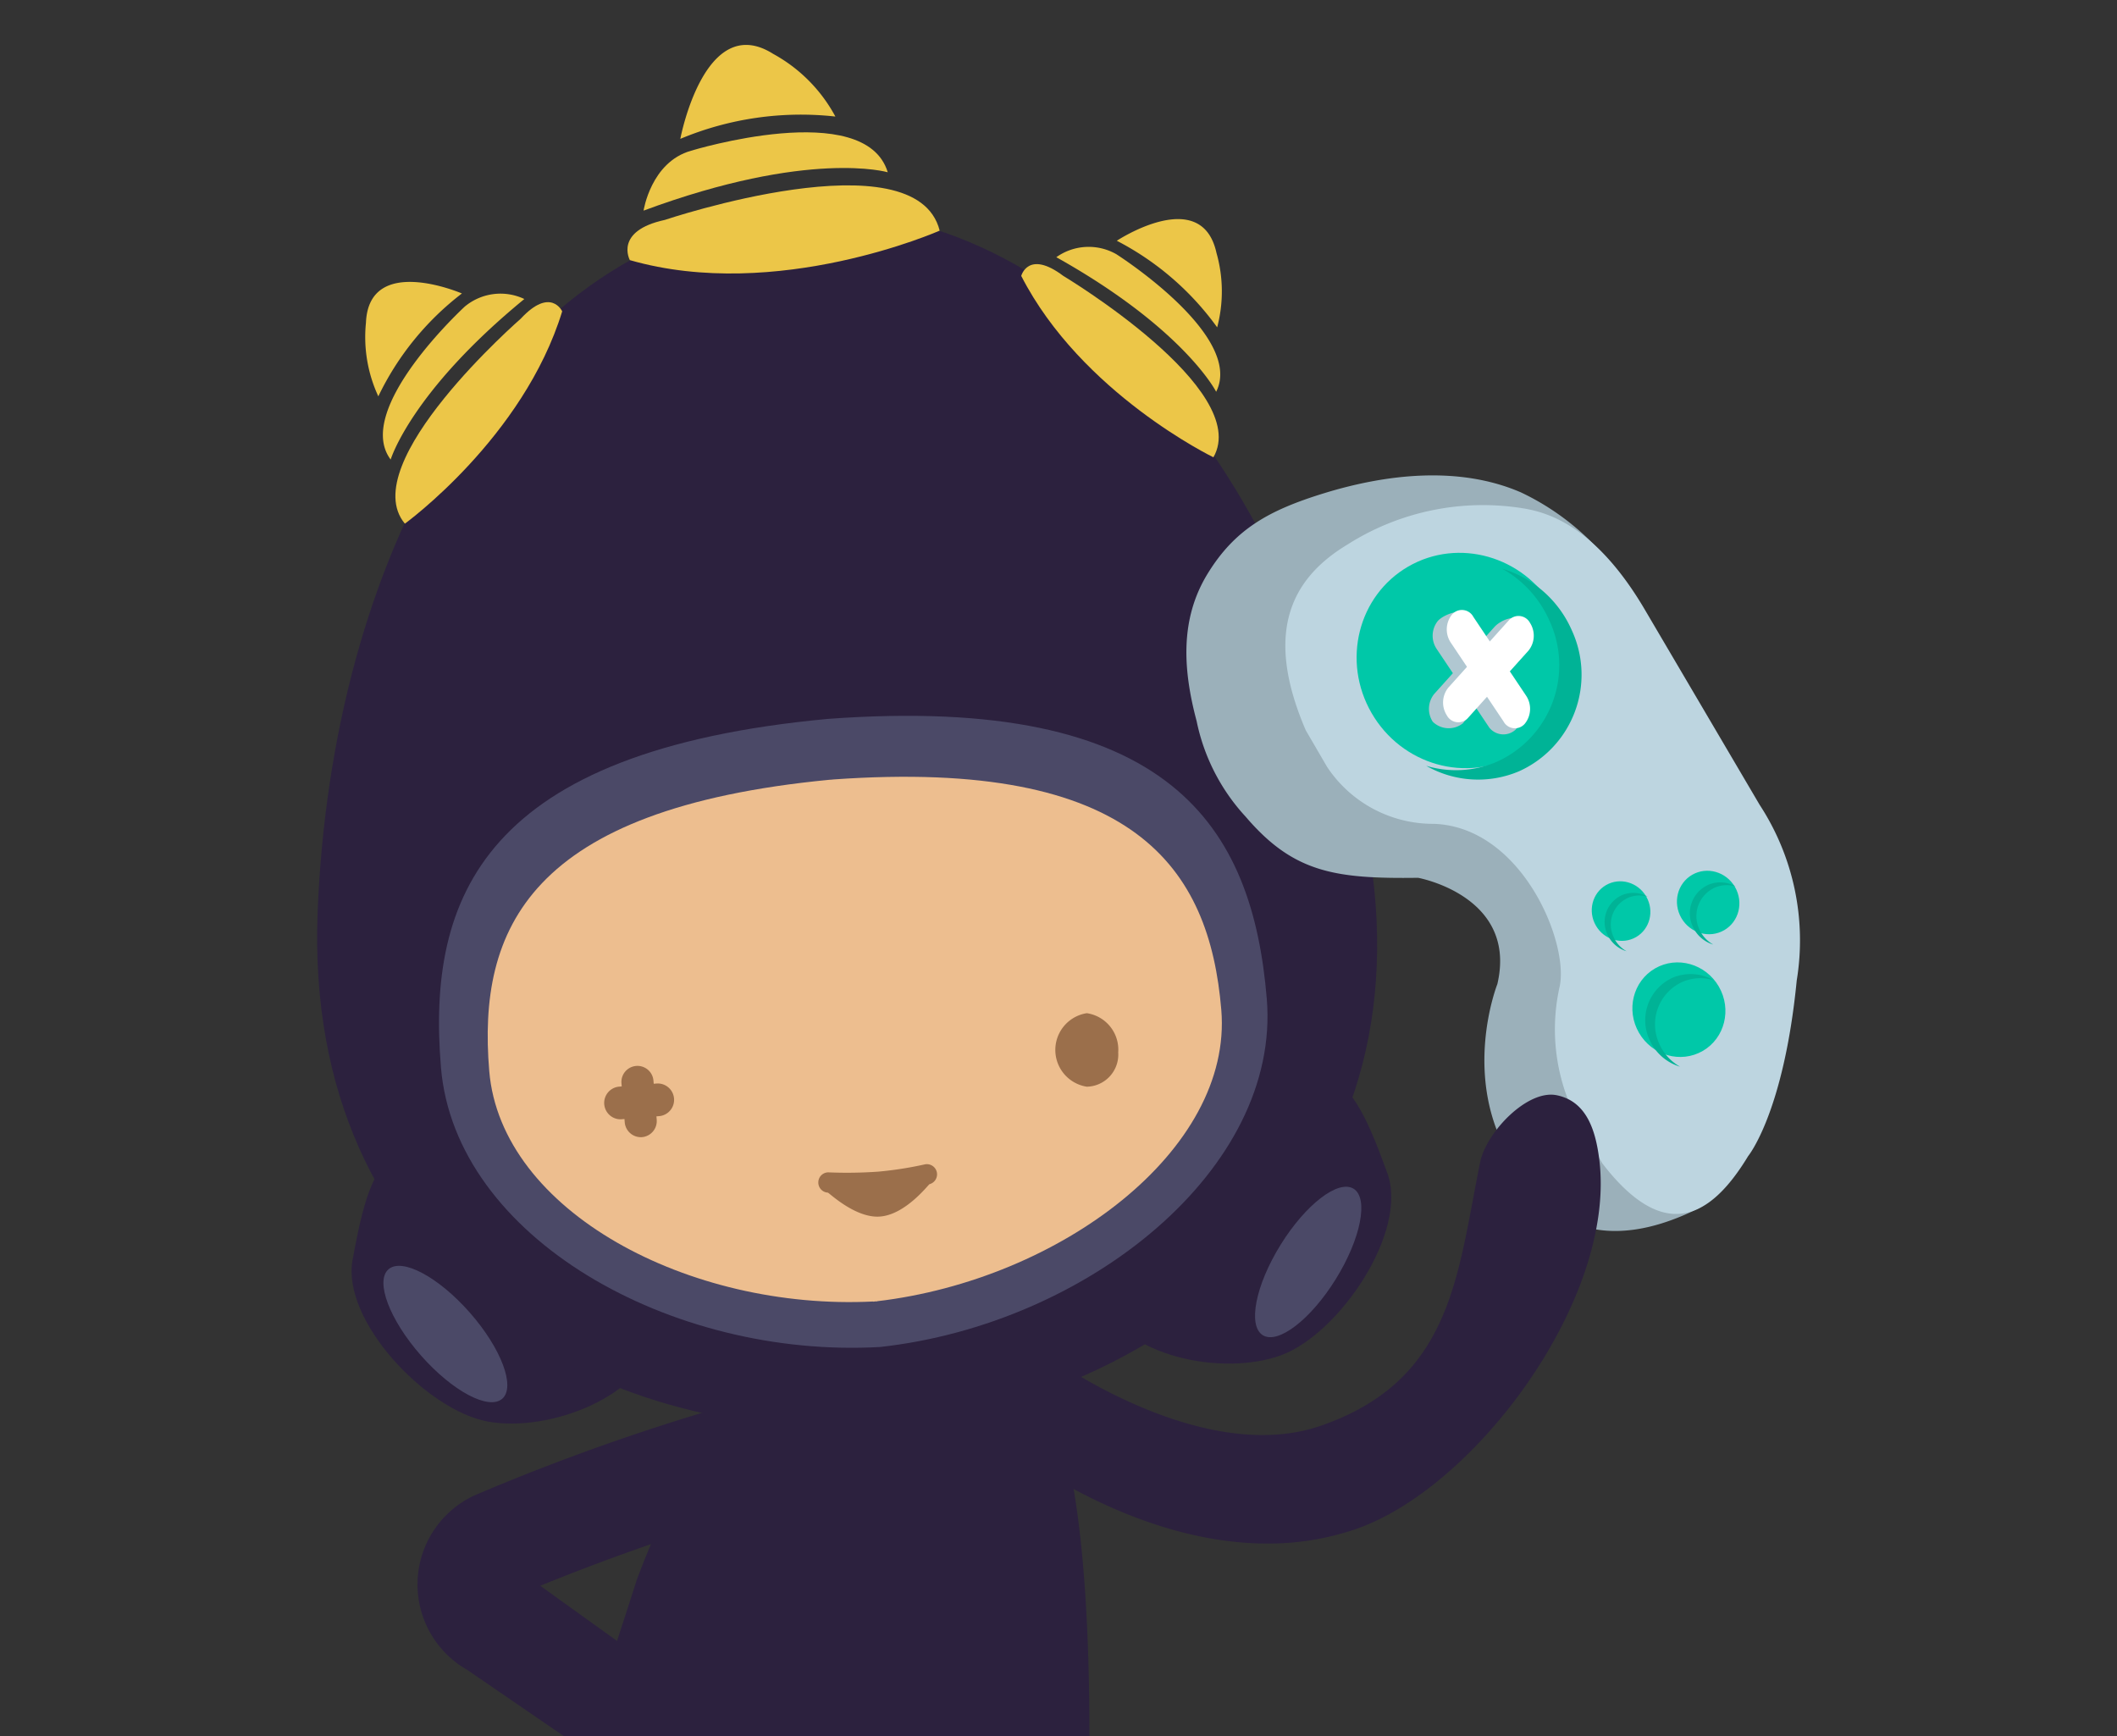 <svg xmlns="http://www.w3.org/2000/svg" width="100" height="82">
    <rect width="100%" height="100%" fill="#333333" stroke="none"/>
    <defs>
        <style>
            .cls-1{fill:#2c213e}.cls-2{fill:#4b4967}.cls-4{fill:#9b6f4b}.cls-5{fill:#ecc648}.cls-8{fill:#00c8a8}.cls-9{fill:#00b396}.cls-10{fill:#b0c7d1}.cls-11{fill:#fff}
        </style>
    </defs>
    <g id="image_sharing" transform="translate(-1170.739 -1083.5)">
        <g id="Group_148" data-name="Group 148">
            <path id="Path_324" data-name="Path 324" class="cls-1" d="M1222.2 1165.5c0-20.614-4.537-17.592-4.537-17.592l1.722 1.067-2.773-.5-4.619-.839-3.359-.6s-4.273 1.628-7.8 11.04c-.251.818-1.382 4.224-2.384 7.425z"/>
            <g id="Group_133" data-name="Group 133">
                <g id="Group_131" data-name="Group 131">
                    <path id="Path_325" data-name="Path 325" class="cls-1" d="M1201.734 1146.58c-.539 2.883-5.08 4.6-7.963 4.065s-6.915-4.761-6.376-7.644 1.127-5.942 4.011-5.4 10.866 6.099 10.328 8.979z"/>
                    <ellipse id="Ellipse_18" data-name="Ellipse 18" class="cls-2" cx="1.535" cy="4.07" rx="1.535" ry="4.07" transform="rotate(-41.344 2110.586 -1001.981)"/>
                </g>
                <g id="Group_132" data-name="Group 132">
                    <path id="Path_326" data-name="Path 326" class="cls-1" d="M1222.726 1144.827c1.009 2.753 5.773 3.7 8.526 2.688s6.029-5.842 5.02-8.6-2.1-5.673-4.851-4.664-9.705 7.822-8.695 10.576z"/>
                    <ellipse id="Ellipse_19" data-name="Ellipse 19" class="cls-2" cx="4.07" cy="1.535" rx="4.07" ry="1.535" transform="rotate(-58.205 1643.698 -531.121)"/>
                </g>
            </g>
            <path id="Path_327" data-name="Path 327" class="cls-1" d="M1235.182 1122.461c-3.383-16.208-13.493-29.675-27.009-29v-.015l-.3.033-.306.018v.014c-13.441 1.578-21.177 16.536-21.824 33.08-.669 17.085 12.908 25.06 26.62 24.35v.014l.3-.032.306-.019v-.014c13.64-1.576 25.706-11.69 22.213-28.429z"/>
            <g id="Group_134" data-name="Group 134">
                <path id="Path_328" data-name="Path 328" class="cls-2" d="M1209.834 1117.458c-16.219 1.516-18.941 8.37-18.265 16.467.671 8.031 10.871 13.762 20.743 13.2 9.827-1.084 18.936-8.427 18.265-16.458-.677-8.097-4.498-14.405-20.743-13.209z"/>
            </g>
            <path id="Path_329" data-name="Path 329" d="M1228.429 1131.2c-.56-6.7-4.075-11.893-18.32-10.883l-.091.01-.091.005c-14.213 1.367-16.638 7.057-16.078 13.757.553 6.628 9.445 11.324 18.137 10.887v.008c.031 0 .061-.008.091-.012h.091v-.008c8.646-1.016 16.814-7.137 16.261-13.764z" style="fill:#edbe8f"/>
            <g id="Group_135" data-name="Group 135">
                <path id="Path_330" data-name="Path 330" class="cls-4" d="M1201.068 1137.213a.765.765 0 0 1-.819-.707l-.154-1.837a.758.758 0 1 1 1.511-.127l.153 1.838a.765.765 0 0 1-.691.833z"/>
                <path id="Path_331" data-name="Path 331" class="cls-4" d="m1201.893 1136.219-1.8.15a.773.773 0 0 1-.128-1.54l1.8-.15a.773.773 0 0 1 .129 1.54z"/>
            </g>
            <path id="Path_332" data-name="Path 332" class="cls-4" d="M1212.32 1140.963c-1.162.1-2.423-1.126-2.476-1.129a.478.478 0 0 1-.45-.5.473.473 0 0 1 .492-.457 20.965 20.965 0 0 0 2.335-.034 17.292 17.292 0 0 0 2.21-.345.481.481 0 0 1 .215.937c-.046.008-1.115 1.427-2.326 1.528z"/>
            <g id="Group_137" data-name="Group 137">
                <g id="Group_136" data-name="Group 136">
                    <path id="Path_333" data-name="Path 333" class="cls-5" d="M1189.864 1108.235s5.607-4.064 7.431-10.029c0 0-.542-1.176-1.958.348 0 0-7.849 6.836-5.473 9.681z"/>
                    <path id="Path_334" data-name="Path 334" class="cls-5" d="M1189.193 1105.207s.952-3.188 6.314-7.583a2.633 2.633 0 0 0-2.813.357s-5.285 4.85-3.501 7.226z"/>
                    <path id="Path_335" data-name="Path 335" class="cls-5" d="M1188.61 1102.221a13.464 13.464 0 0 1 3.948-4.859s-4.4-1.9-4.533 1.387a6.651 6.651 0 0 0 .585 3.472z"/>
                </g>
            </g>
            <g id="Group_139" data-name="Group 139">
                <g id="Group_138" data-name="Group 138">
                    <path id="Path_336" data-name="Path 336" class="cls-5" d="M1228.057 1105.1s-6.234-3.015-9.078-8.567c0 0 .326-1.253 1.988 0 0 .001 8.933 5.352 7.09 8.567z"/>
                    <path id="Path_337" data-name="Path 337" class="cls-5" d="M1228.186 1102.005s-1.5-2.972-7.55-6.356a2.636 2.636 0 0 1 2.833-.143s6.055 3.846 4.717 6.499z"/>
                    <path id="Path_338" data-name="Path 338" class="cls-5" d="M1228.234 1098.962a13.465 13.465 0 0 0-4.741-4.09s4-2.644 4.707.57a6.646 6.646 0 0 1 .034 3.52z"/>
                </g>
            </g>
            <g id="Group_141" data-name="Group 141">
                <g id="Group_140" data-name="Group 140">
                    <path id="Path_339" data-name="Path 339" class="cls-5" d="M1215.126 1094.394s-7.68 3.394-14.634 1.393c0 0-.763-1.377 1.654-1.9 0-.001 11.854-3.987 12.98.507z"/>
                    <path id="Path_340" data-name="Path 340" class="cls-5" d="M1212.673 1091.637s-3.7-1.094-11.534 1.812c0 0 .347-2.293 2.24-2.828 0 0 8.221-2.521 9.294 1.016z"/>
                    <path id="Path_341" data-name="Path 341" class="cls-5" d="M1210.2 1089.005a14.767 14.767 0 0 0-7.325 1.054s1.142-6.066 4.388-4.013a7.33 7.33 0 0 1 2.937 2.959z"/>
                </g>
            </g>
            <path id="Path_342" data-name="Path 342" class="cls-4" d="M1223.56 1133.21a1.518 1.518 0 0 1-1.485 1.62 1.757 1.757 0 0 1 0-3.472 1.742 1.742 0 0 1 1.485 1.852z"/>
            <path id="Path_343" data-name="Path 343" class="cls-1" d="M1210.079 1151.2a2.577 2.577 0 0 0-3.15-1.831 104.788 104.788 0 0 0-13.769 4.763 4.636 4.636 0 0 0-.351 8.244l4.562 3.127h6.932c.058-1.11-1.457-2.525-2.463-3.091l-5.582-4.008a105.437 105.437 0 0 1 11.99-4.054 2.577 2.577 0 0 0 1.831-3.15z"/>
            <g id="Group_147" data-name="Group 147">
                <g id="Group_142" data-name="Group 142">
                    <path id="Path_344" data-name="Path 344" d="M1246.6 1109.852a11.92 11.92 0 0 0-4.017-3.094c-2.918-1.264-6.351-.869-9.317.045-2.591.8-4.187 1.688-5.479 3.789-1.332 2.167-1.162 4.572-.523 6.97a9.44 9.44 0 0 0 2.315 4.514c2.26 2.644 4.216 2.94 8.146 2.887 0 0 4.716.857 3.744 5.021 0 0-1.75 4.406.668 8.293 0 0 2.066 5.608 8.729 2.352s-3.251-29.624-4.266-30.777z" style="fill:#9bb0ba"/>
                    <path id="Path_345" data-name="Path 345" d="M1253.316 1138.108s1.681-2.039 2.294-8.292a11.709 11.709 0 0 0-1.751-8.3l-5.383-9.15c-2.456-4.217-4.837-4.7-5.863-4.867a11.93 11.93 0 0 0-8.216 1.717c-2.625 1.58-3.989 4.108-1.977 8.781l1 1.717a6.008 6.008 0 0 0 5.048 2.7c4.18.143 6.434 5.691 5.931 7.745a9.205 9.205 0 0 0 1.03 6.578l1 1.717c2.898 3.762 5.08 2.639 6.887-.346z" style="fill:#bdd5e0"/>
                </g>
                <ellipse id="Ellipse_20" data-name="Ellipse 20" class="cls-8" cx="4.962" cy="5.126" rx="4.962" ry="5.126" transform="rotate(-30.05 2689.277 -1740.358)"/>
                <path id="Path_346" data-name="Path 346" class="cls-9" d="M1242.489 1119.933a5 5 0 0 0 2.5-6.653 5.218 5.218 0 0 0-3.293-2.919 5.232 5.232 0 0 1 2.24 2.472 5 5 0 0 1-2.5 6.653 4.885 4.885 0 0 1-3.327.187 4.942 4.942 0 0 0 4.38.26z"/>
                <g id="Group_146" data-name="Group 146">
                    <g id="Group_144" data-name="Group 144">
                        <g id="Group_143" data-name="Group 143">
                            <path id="Path_347" data-name="Path 347" class="cls-10" d="M1238.416 1117.589a1.121 1.121 0 0 1 .067-1.306l2.849-3.17c.3-.331 1.026-.624 1.287-.234s-.044 1.316-.342 1.648l-2.433 3.136a1.078 1.078 0 0 1-1.428-.074z"/>
                            <path id="Path_348" data-name="Path 348" class="cls-10" d="m1241.091 1117.873-2.5-3.737a1.121 1.121 0 0 1 .067-1.306c.3-.331 1.209-.639 1.471-.249l2.04 4.092c.261.391.463.957.166 1.288a.854.854 0 0 1-1.244-.088z"/>
                        </g>
                    </g>
                    <g id="Group_145" data-name="Group 145">
                        <path id="Path_349" data-name="Path 349" class="cls-11" d="M1239.083 1117.29a1.122 1.122 0 0 1 .066-1.306l2.85-3.17a.614.614 0 0 1 1.012.107 1.121 1.121 0 0 1-.067 1.306l-2.849 3.17a.613.613 0 0 1-1.012-.107z"/>
                        <path id="Path_350" data-name="Path 350" class="cls-11" d="m1241.758 1117.573-2.5-3.736a1.122 1.122 0 0 1 .066-1.306.614.614 0 0 1 1.012.107l2.5 3.736a1.119 1.119 0 0 1-.066 1.306.612.612 0 0 1-1.012-.107z"/>
                    </g>
                </g>
                <ellipse id="Ellipse_21" data-name="Ellipse 21" class="cls-8" cx="1.463" cy="1.511" rx="1.463" ry="1.511" transform="rotate(-30.05 2721.355 -1764.58)"/>
                <path id="Path_351" data-name="Path 351" class="cls-9" d="M1251.434 1125.294a1.475 1.475 0 0 0-.738 1.962 1.539 1.539 0 0 0 .971.86 1.543 1.543 0 0 1-.661-.729 1.475 1.475 0 0 1 .738-1.961 1.434 1.434 0 0 1 .981-.055 1.453 1.453 0 0 0-1.291-.077z"/>
                <ellipse id="Ellipse_22" data-name="Ellipse 22" class="cls-8" cx="2.179" cy="2.251" rx="2.179" ry="2.251" transform="rotate(-30.05 2729.074 -1757.77)"/>
                <path id="Path_352" data-name="Path 352" class="cls-9" d="M1249.753 1129.682a2.2 2.2 0 0 0-1.1 2.921 2.29 2.29 0 0 0 1.446 1.281 2.3 2.3 0 0 1-.984-1.085 2.2 2.2 0 0 1 1.1-2.921 2.142 2.142 0 0 1 1.46-.082 2.17 2.17 0 0 0-1.922-.114z"/>
                <ellipse id="Ellipse_23" data-name="Ellipse 23" class="cls-8" cx="1.373" cy="1.418" rx="1.373" ry="1.418" transform="rotate(-30.05 2720.181 -1756.927)"/>
                <path id="Path_353" data-name="Path 353" class="cls-9" d="M1247.355 1125.784a1.385 1.385 0 0 0-.693 1.841 1.444 1.444 0 0 0 .911.807 1.449 1.449 0 0 1-.62-.684 1.383 1.383 0 0 1 .693-1.84 1.342 1.342 0 0 1 .92-.052 1.366 1.366 0 0 0-1.211-.072z"/>
            </g>
            <path id="Path_354" data-name="Path 354" class="cls-1" d="M1230.6 1156.41c-6.994 0-13.2-5.209-13.514-5.474a2.576 2.576 0 0 1-.29-3.632c.922-1.082 2.167-.819 3.25.1.069.058 7.356 5.417 13.073 3.445 6.252-2.157 6.453-7.162 7.541-12.464.285-1.394 2.221-3.438 3.617-3.151s1.831 1.629 2.007 3.041c.817 6.552-5.845 15.505-11.5 17.451a12.789 12.789 0 0 1-4.184.684z"/>
        </g>
        <path id="Rectangle_33" data-name="Rectangle 33" transform="translate(1170.739 1083.5)" style="fill:none" d="M0 0h100v82H0z"/>
    </g>
</svg>
